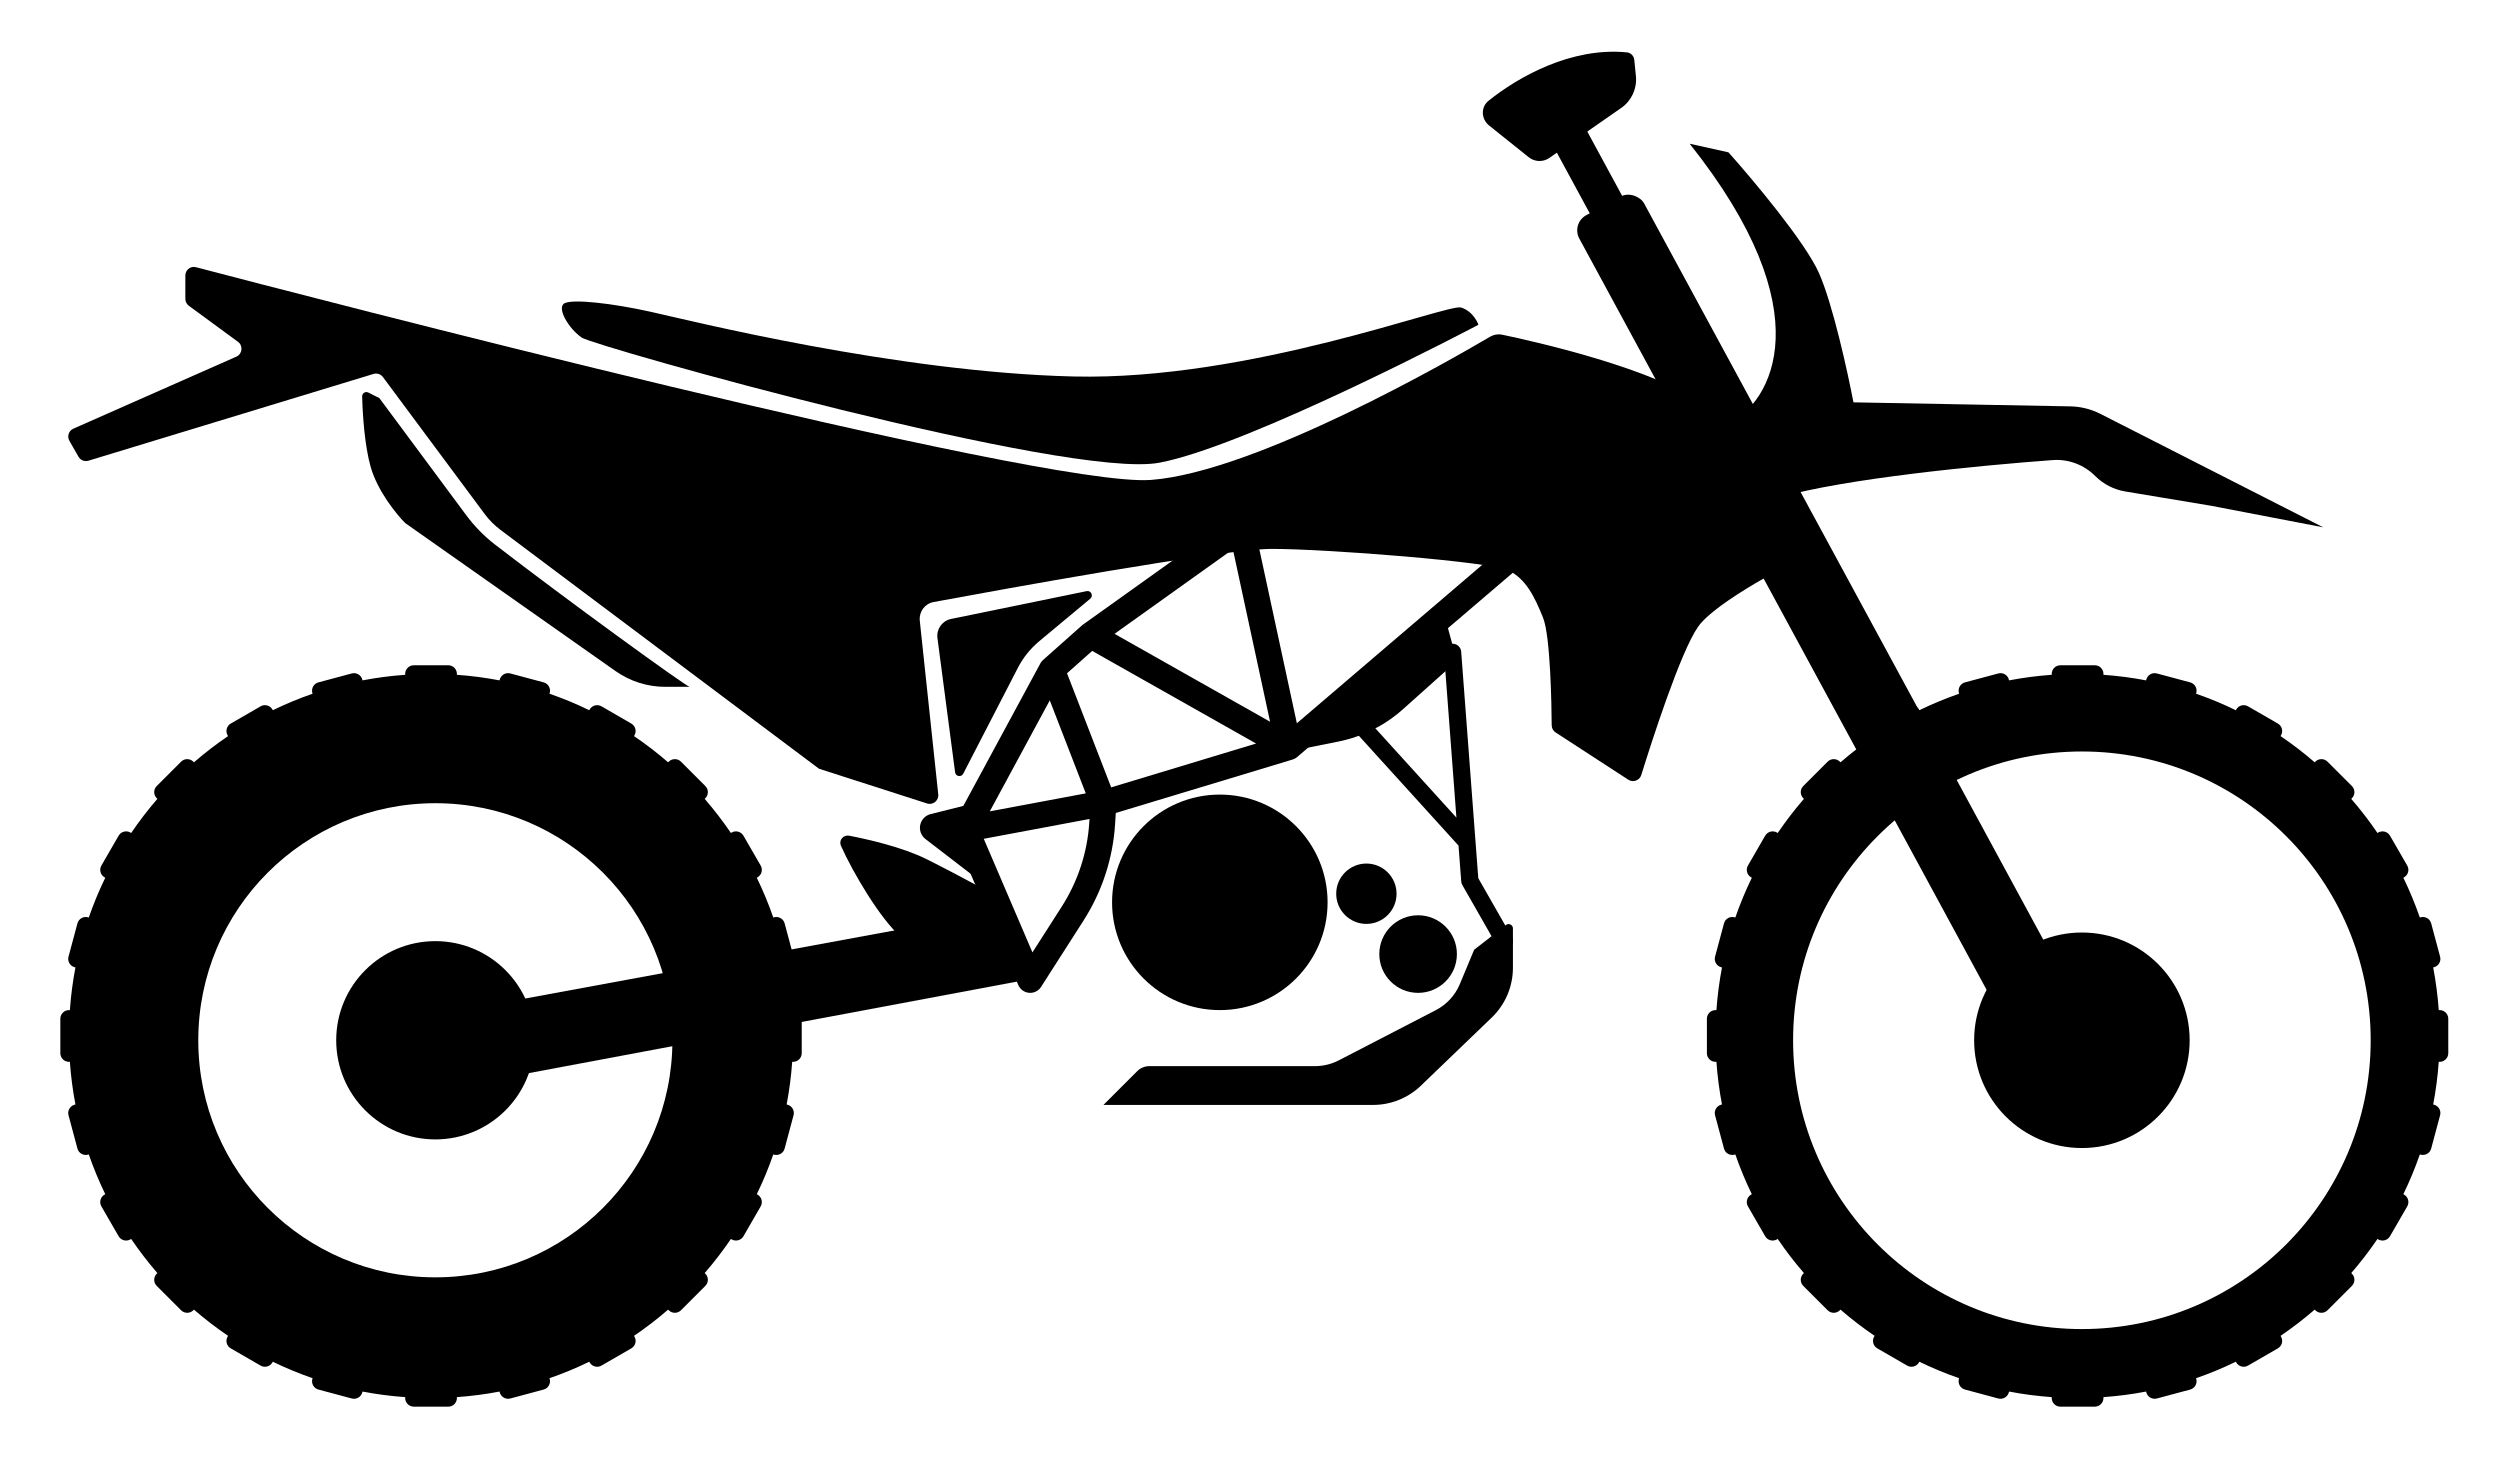 <svg width="290" height="170" viewBox="0 0 290 170" fill="none" xmlns="http://www.w3.org/2000/svg">
<path d="M122 77.672L112 96.172M122 77.672L128 93.172M122 77.672L126.5 73.672M112 96.172L119.5 113.672L124.428 105.972C126.443 102.824 127.622 99.215 127.855 95.485L128 93.172M112 96.172L128 93.172M128 93.172L149.5 86.672M149.5 86.672L177 63.172M149.5 86.672L144 61.172L126.5 73.672M149.5 86.672L126.5 73.672" stroke="black" stroke-width="3" stroke-linecap="round" stroke-linejoin="round"/>
<path d="M133.5 55.672C120.89 56.606 34.116 33.982 22.731 30.996C22.097 30.829 21.5 31.314 21.5 31.97V34.665C21.5 34.984 21.652 35.283 21.909 35.472L27.606 39.65C28.226 40.105 28.122 41.06 27.419 41.371L8.514 49.724C7.972 49.964 7.756 50.62 8.05 51.135L9.104 52.979C9.336 53.385 9.817 53.576 10.264 53.44L43.326 43.377C43.73 43.254 44.168 43.398 44.42 43.738L56.221 59.623C56.737 60.319 57.352 60.936 58.045 61.456L95 89.172L107.537 93.202C108.225 93.423 108.914 92.863 108.837 92.144L106.695 72.007C106.585 70.971 107.271 70.027 108.296 69.837C115.463 68.507 141.894 63.672 147.5 63.672C154 63.672 173 65.172 175 66.172C177 67.172 178 69.172 179 71.672C179.864 73.832 179.981 81.961 179.997 84.135C180 84.473 180.171 84.783 180.455 84.968L188.881 90.445C189.44 90.808 190.191 90.54 190.389 89.902C191.535 86.209 194.944 75.551 197 72.672C199.06 69.788 207.911 65.206 210.962 63.683C211.51 63.41 211.691 62.723 211.336 62.224C209.364 59.45 203.344 51.283 198 47.172C192.294 42.782 177.724 39.549 174.251 38.825C173.766 38.724 173.266 38.813 172.839 39.066C168.664 41.53 145.739 54.766 133.5 55.672Z" fill="black"/>
<path d="M75.5 36.172C71 35.172 66.5 34.672 65.5 35.172C64.5 35.672 66 38.172 67.5 39.172C69 40.172 124 55.672 134.5 53.672C145 51.672 171.5 37.672 171.5 37.672C171.5 37.672 171 36.172 169.5 35.672C168 35.172 145 44.172 124.5 43.672C104 43.172 80 37.172 75.5 36.172Z" fill="black"/>
<circle cx="141.5" cy="104.672" r="12.5" fill="black"/>
<circle cx="164.5" cy="110.672" r="4.5" fill="black"/>
<circle cx="158.5" cy="103.672" r="3.5" fill="black"/>
<path d="M171 110.172L174.693 107.3C175.021 107.044 175.5 107.278 175.5 107.694V112.266C175.5 114.442 174.613 116.525 173.045 118.033L164.823 125.939C163.332 127.372 161.345 128.172 159.278 128.172H128L131.914 124.258C132.289 123.883 132.798 123.672 133.328 123.672H152.54C153.499 123.672 154.445 123.442 155.297 123.001L166.559 117.176C167.813 116.528 168.798 115.458 169.341 114.155L171 110.172Z" fill="black"/>
<path d="M168.675 75.48L167.5 71.172L149.5 87.172L155.221 86.028C158.023 85.468 160.623 84.167 162.752 82.263L168.079 77.496C168.643 76.991 168.874 76.21 168.675 75.48Z" fill="black"/>
<path d="M107.956 94.433L113 93.172V101.672L107.353 97.328C106.835 96.93 106.602 96.262 106.761 95.628C106.908 95.04 107.368 94.58 107.956 94.433Z" fill="black"/>
<path fill-rule="evenodd" clip-rule="evenodd" d="M53 78.172C53 77.62 52.552 77.172 52 77.172H48C47.448 77.172 47 77.62 47 78.172V78.278C45.322 78.396 43.671 78.613 42.053 78.923L42.027 78.827C41.884 78.293 41.336 77.977 40.802 78.12L36.939 79.155C36.405 79.298 36.089 79.846 36.231 80.38L36.256 80.472C34.675 81.02 33.136 81.659 31.647 82.384L31.598 82.299C31.322 81.821 30.71 81.657 30.232 81.933L26.768 83.933C26.289 84.209 26.125 84.821 26.402 85.299L26.453 85.388C25.074 86.324 23.754 87.339 22.498 88.428L22.423 88.352C22.032 87.962 21.399 87.962 21.009 88.352L18.18 91.181C17.79 91.571 17.79 92.204 18.18 92.595L18.256 92.67C17.167 93.926 16.152 95.246 15.216 96.626L15.127 96.574C14.649 96.298 14.037 96.462 13.761 96.94L11.761 100.404C11.485 100.882 11.649 101.494 12.127 101.77L12.211 101.819C11.487 103.309 10.848 104.847 10.3 106.429L10.207 106.404C9.674 106.261 9.126 106.578 8.983 107.111L7.947 110.975C7.804 111.508 8.121 112.057 8.654 112.199L8.751 112.225C8.441 113.843 8.224 115.494 8.105 117.172H8C7.448 117.172 7 117.62 7 118.172V122.172C7 122.724 7.448 123.172 8 123.172H8.105C8.224 124.85 8.441 126.501 8.751 128.119L8.654 128.145C8.121 128.288 7.804 128.836 7.947 129.369L8.983 133.233C9.125 133.767 9.674 134.083 10.207 133.94L10.3 133.915C10.848 135.497 11.487 137.036 12.211 138.525L12.127 138.574C11.648 138.85 11.484 139.462 11.761 139.94L13.761 143.404C14.037 143.882 14.648 144.046 15.127 143.77L15.216 143.718C16.152 145.098 17.167 146.418 18.256 147.674L18.18 147.749C17.79 148.14 17.79 148.773 18.18 149.163L21.009 151.992C21.399 152.382 22.032 152.382 22.423 151.992L22.498 151.916C23.754 153.005 25.074 154.02 26.453 154.956L26.402 155.045C26.126 155.523 26.29 156.135 26.768 156.411L30.232 158.411C30.71 158.687 31.322 158.523 31.598 158.045L31.647 157.961C33.136 158.685 34.675 159.325 36.257 159.872L36.232 159.965C36.089 160.498 36.405 161.046 36.939 161.189L40.803 162.225C41.336 162.367 41.884 162.051 42.027 161.517L42.053 161.421C43.671 161.731 45.322 161.948 47 162.067V162.172C47 162.724 47.448 163.172 48 163.172H52C52.552 163.172 53 162.724 53 162.172V162.067C54.678 161.948 56.329 161.731 57.947 161.421L57.972 161.517C58.115 162.051 58.664 162.367 59.197 162.225L63.061 161.189C63.594 161.046 63.911 160.498 63.768 159.965L63.743 159.872C65.325 159.325 66.863 158.685 68.353 157.961L68.402 158.045C68.678 158.523 69.289 158.687 69.768 158.411L73.232 156.411C73.71 156.135 73.874 155.523 73.598 155.045L73.546 154.956C74.926 154.021 76.246 153.005 77.502 151.916L77.577 151.992C77.968 152.382 78.601 152.382 78.991 151.992L81.82 149.163C82.21 148.773 82.21 148.14 81.82 147.749L81.745 147.674C82.833 146.418 83.848 145.098 84.784 143.719L84.873 143.77C85.351 144.046 85.963 143.882 86.239 143.404L88.239 139.94C88.515 139.462 88.351 138.85 87.873 138.574L87.788 138.525C88.513 137.036 89.152 135.497 89.7 133.916L89.792 133.94C90.326 134.083 90.874 133.767 91.017 133.233L92.052 129.369C92.195 128.836 91.879 128.288 91.345 128.145L91.249 128.119C91.559 126.501 91.776 124.85 91.894 123.172H92C92.552 123.172 93 122.724 93 122.172V118.172C93 117.62 92.552 117.172 92 117.172H91.894C91.776 115.494 91.559 113.843 91.249 112.225L91.345 112.199C91.879 112.057 92.195 111.508 92.052 110.975L91.017 107.111C90.874 106.578 90.326 106.261 89.792 106.404L89.7 106.429C89.152 104.847 88.513 103.308 87.788 101.819L87.873 101.77C88.351 101.494 88.515 100.882 88.239 100.404L86.239 96.94C85.963 96.462 85.351 96.298 84.873 96.574L84.784 96.625C83.848 95.246 82.833 93.926 81.744 92.67L81.82 92.595C82.21 92.204 82.21 91.571 81.82 91.181L78.991 88.352C78.601 87.962 77.968 87.962 77.577 88.352L77.502 88.428C76.246 87.339 74.926 86.324 73.546 85.388L73.598 85.299C73.874 84.821 73.71 84.209 73.232 83.933L69.768 81.933C69.29 81.657 68.678 81.821 68.402 82.299L68.353 82.384C66.864 81.659 65.325 81.02 63.743 80.472L63.768 80.38C63.911 79.846 63.594 79.298 63.061 79.155L59.197 78.12C58.664 77.977 58.115 78.293 57.972 78.827L57.947 78.923C56.329 78.613 54.678 78.396 53 78.278V78.172ZM50.5 148.172C65.688 148.172 78 135.86 78 120.672C78 105.484 65.688 93.172 50.5 93.172C35.312 93.172 23 105.484 23 120.672C23 135.86 35.312 148.172 50.5 148.172Z" fill="black"/>
<circle cx="50.5" cy="120.672" r="11.5" fill="black"/>
<path fill-rule="evenodd" clip-rule="evenodd" d="M244 78.172C244 77.62 243.552 77.172 243 77.172H239C238.448 77.172 238 77.62 238 78.172V78.278C236.322 78.396 234.671 78.613 233.053 78.923L233.027 78.827C232.884 78.293 232.336 77.977 231.802 78.12L227.939 79.155C227.405 79.298 227.089 79.846 227.232 80.38L227.256 80.472C225.675 81.02 224.136 81.659 222.647 82.384L222.598 82.299C222.322 81.821 221.71 81.657 221.232 81.933L217.768 83.933C217.289 84.209 217.125 84.821 217.402 85.299L217.453 85.388C216.074 86.324 214.754 87.339 213.498 88.428L213.423 88.352C213.032 87.962 212.399 87.962 212.009 88.352L209.18 91.181C208.79 91.571 208.79 92.204 209.18 92.595L209.256 92.67C208.167 93.926 207.152 95.246 206.216 96.626L206.127 96.574C205.648 96.298 205.037 96.462 204.761 96.94L202.761 100.404C202.485 100.882 202.648 101.494 203.127 101.77L203.212 101.819C202.487 103.309 201.848 104.847 201.3 106.429L201.207 106.404C200.674 106.261 200.126 106.578 199.983 107.111L198.947 110.975C198.804 111.508 199.121 112.057 199.654 112.199L199.751 112.225C199.441 113.843 199.224 115.494 199.105 117.172H199C198.448 117.172 198 117.62 198 118.172V122.172C198 122.724 198.448 123.172 199 123.172H199.105C199.224 124.85 199.441 126.501 199.751 128.119L199.654 128.145C199.121 128.288 198.804 128.836 198.947 129.369L199.983 133.233C200.125 133.767 200.674 134.083 201.207 133.94L201.3 133.915C201.847 135.497 202.487 137.036 203.211 138.525L203.127 138.574C202.648 138.85 202.484 139.462 202.761 139.94L204.761 143.404C205.037 143.882 205.648 144.046 206.127 143.77L206.216 143.718C207.152 145.098 208.167 146.418 209.256 147.674L209.18 147.749C208.79 148.14 208.79 148.773 209.18 149.163L212.009 151.992C212.399 152.382 213.032 152.382 213.423 151.992L213.498 151.916C214.754 153.005 216.074 154.02 217.453 154.956L217.402 155.045C217.126 155.523 217.289 156.135 217.768 156.411L221.232 158.411C221.71 158.687 222.322 158.523 222.598 158.045L222.647 157.961C224.136 158.685 225.675 159.325 227.256 159.872L227.232 159.965C227.089 160.498 227.405 161.046 227.939 161.189L231.802 162.225C232.336 162.367 232.884 162.051 233.027 161.517L233.053 161.421C234.671 161.731 236.322 161.948 238 162.067V162.172C238 162.724 238.448 163.172 239 163.172H243C243.552 163.172 244 162.724 244 162.172V162.067C245.678 161.948 247.329 161.731 248.947 161.421L248.972 161.517C249.115 162.051 249.664 162.367 250.197 162.225L254.061 161.189C254.594 161.046 254.911 160.498 254.768 159.965L254.743 159.872C256.325 159.325 257.863 158.685 259.353 157.961L259.402 158.045C259.678 158.523 260.289 158.687 260.768 158.411L264.232 156.411C264.71 156.135 264.874 155.523 264.598 155.045L264.546 154.956C265.926 154.021 267.246 153.005 268.502 151.916L268.577 151.992C268.968 152.382 269.601 152.382 269.991 151.992L272.82 149.163C273.21 148.773 273.21 148.14 272.82 147.749L272.744 147.674C273.833 146.418 274.848 145.098 275.784 143.719L275.873 143.77C276.351 144.046 276.963 143.882 277.239 143.404L279.239 139.94C279.515 139.462 279.351 138.85 278.873 138.574L278.788 138.525C279.513 137.036 280.152 135.497 280.7 133.916L280.792 133.94C281.326 134.083 281.874 133.767 282.017 133.233L283.052 129.369C283.195 128.836 282.879 128.288 282.345 128.145L282.249 128.119C282.559 126.501 282.776 124.85 282.895 123.172H283C283.552 123.172 284 122.724 284 122.172V118.172C284 117.62 283.552 117.172 283 117.172H282.895C282.776 115.494 282.559 113.843 282.249 112.225L282.345 112.199C282.878 112.057 283.195 111.508 283.052 110.975L282.017 107.111C281.874 106.578 281.326 106.261 280.792 106.404L280.7 106.429C280.152 104.847 279.513 103.308 278.788 101.819L278.873 101.77C279.351 101.494 279.515 100.882 279.239 100.404L277.239 96.94C276.963 96.462 276.351 96.298 275.873 96.574L275.784 96.625C274.848 95.246 273.833 93.926 272.744 92.67L272.82 92.595C273.21 92.204 273.21 91.571 272.82 91.181L269.991 88.352C269.601 87.962 268.968 87.962 268.577 88.352L268.502 88.428C267.246 87.339 265.926 86.324 264.546 85.388L264.598 85.299C264.874 84.821 264.71 84.209 264.232 83.933L260.768 81.933C260.289 81.657 259.678 81.821 259.402 82.299L259.353 82.384C257.863 81.659 256.325 81.02 254.743 80.472L254.768 80.38C254.911 79.846 254.594 79.298 254.061 79.155L250.197 78.12C249.664 77.977 249.115 78.293 248.972 78.827L248.947 78.923C247.329 78.613 245.678 78.396 244 78.278V78.172ZM241.5 154.172C260.002 154.172 275 139.174 275 120.672C275 102.171 260.002 87.172 241.5 87.172C222.998 87.172 208 102.171 208 120.672C208 139.174 222.998 154.172 241.5 154.172Z" fill="black"/>
<circle cx="241.5" cy="120.672" r="12.5" fill="black"/>
<path d="M49.705 117.897L116 105.672L119 113.672L51.281 126.369C48.924 126.811 46.66 125.244 46.243 122.883C45.832 120.552 47.377 118.326 49.705 117.897Z" fill="black"/>
<path d="M174.5 109.172L170.5 102.172L170.16 97.672M168.5 75.672L170.16 97.672M170.16 97.672L157 83.172" stroke="black" stroke-width="2" stroke-linecap="round" stroke-linejoin="round"/>
<path d="M104.5 108.672C102.147 106.655 98.923 101.202 97.558 98.127C97.262 97.46 97.818 96.807 98.534 96.946C100.702 97.368 104.709 98.277 107.5 99.672C111.5 101.672 116 104.172 116 104.172L116.5 107.672C113.667 109.005 107.3 111.072 104.5 108.672Z" fill="black"/>
<rect x="182.246" y="25.917" width="8.553" height="112.793" rx="2" transform="rotate(-28.465 182.246 25.917)" fill="black"/>
<rect x="178.294" y="13.464" width="4.271" height="16.577" rx="2" transform="rotate(-28.465 178.294 13.464)" fill="black"/>
<path d="M200.5 17.672L196 16.672C211.6 36.272 205.5 46.672 200.5 49.172C201.667 51.172 204.5 55.672 206.5 57.672C214.004 55.528 229.248 54.023 238.118 53.369C239.953 53.234 241.745 53.917 243.047 55.219C243.992 56.164 245.209 56.79 246.527 57.01L256.5 58.672L269.5 61.172L243.641 48.007C242.561 47.458 241.371 47.16 240.159 47.138L215 46.672C214.333 43.172 212.6 35.272 211 31.672C209.4 28.072 203.333 20.839 200.5 17.672Z" fill="black"/>
<path d="M189.766 8.833L189.577 6.946C189.532 6.491 189.183 6.121 188.728 6.076C182.26 5.439 176.107 8.928 172.67 11.689C171.741 12.436 171.814 13.823 172.745 14.568L177.334 18.239C178.026 18.793 178.999 18.825 179.726 18.32L188.07 12.515C189.261 11.686 189.91 10.277 189.766 8.833Z" fill="black"/>
<path d="M57.392 63.146C65.682 69.546 79.63 79.672 80 79.672H77.166C75.106 79.672 73.096 79.036 71.411 77.85L47 60.672C46 59.672 43.8 56.972 43 54.172C42.301 51.726 42.06 48.085 42.01 45.981C42.002 45.609 42.391 45.368 42.724 45.534L44 46.172L54.067 59.741C55.018 61.023 56.129 62.171 57.392 63.146Z" fill="black"/>
<path d="M108.743 74.018L110.792 89.59C110.856 90.076 111.507 90.189 111.732 89.754L118.071 77.472C118.684 76.284 119.529 75.231 120.556 74.376L126.472 69.446C126.871 69.113 126.56 68.468 126.051 68.572L110.324 71.798C109.296 72.009 108.606 72.978 108.743 74.018Z" fill="black"/>
</svg>
